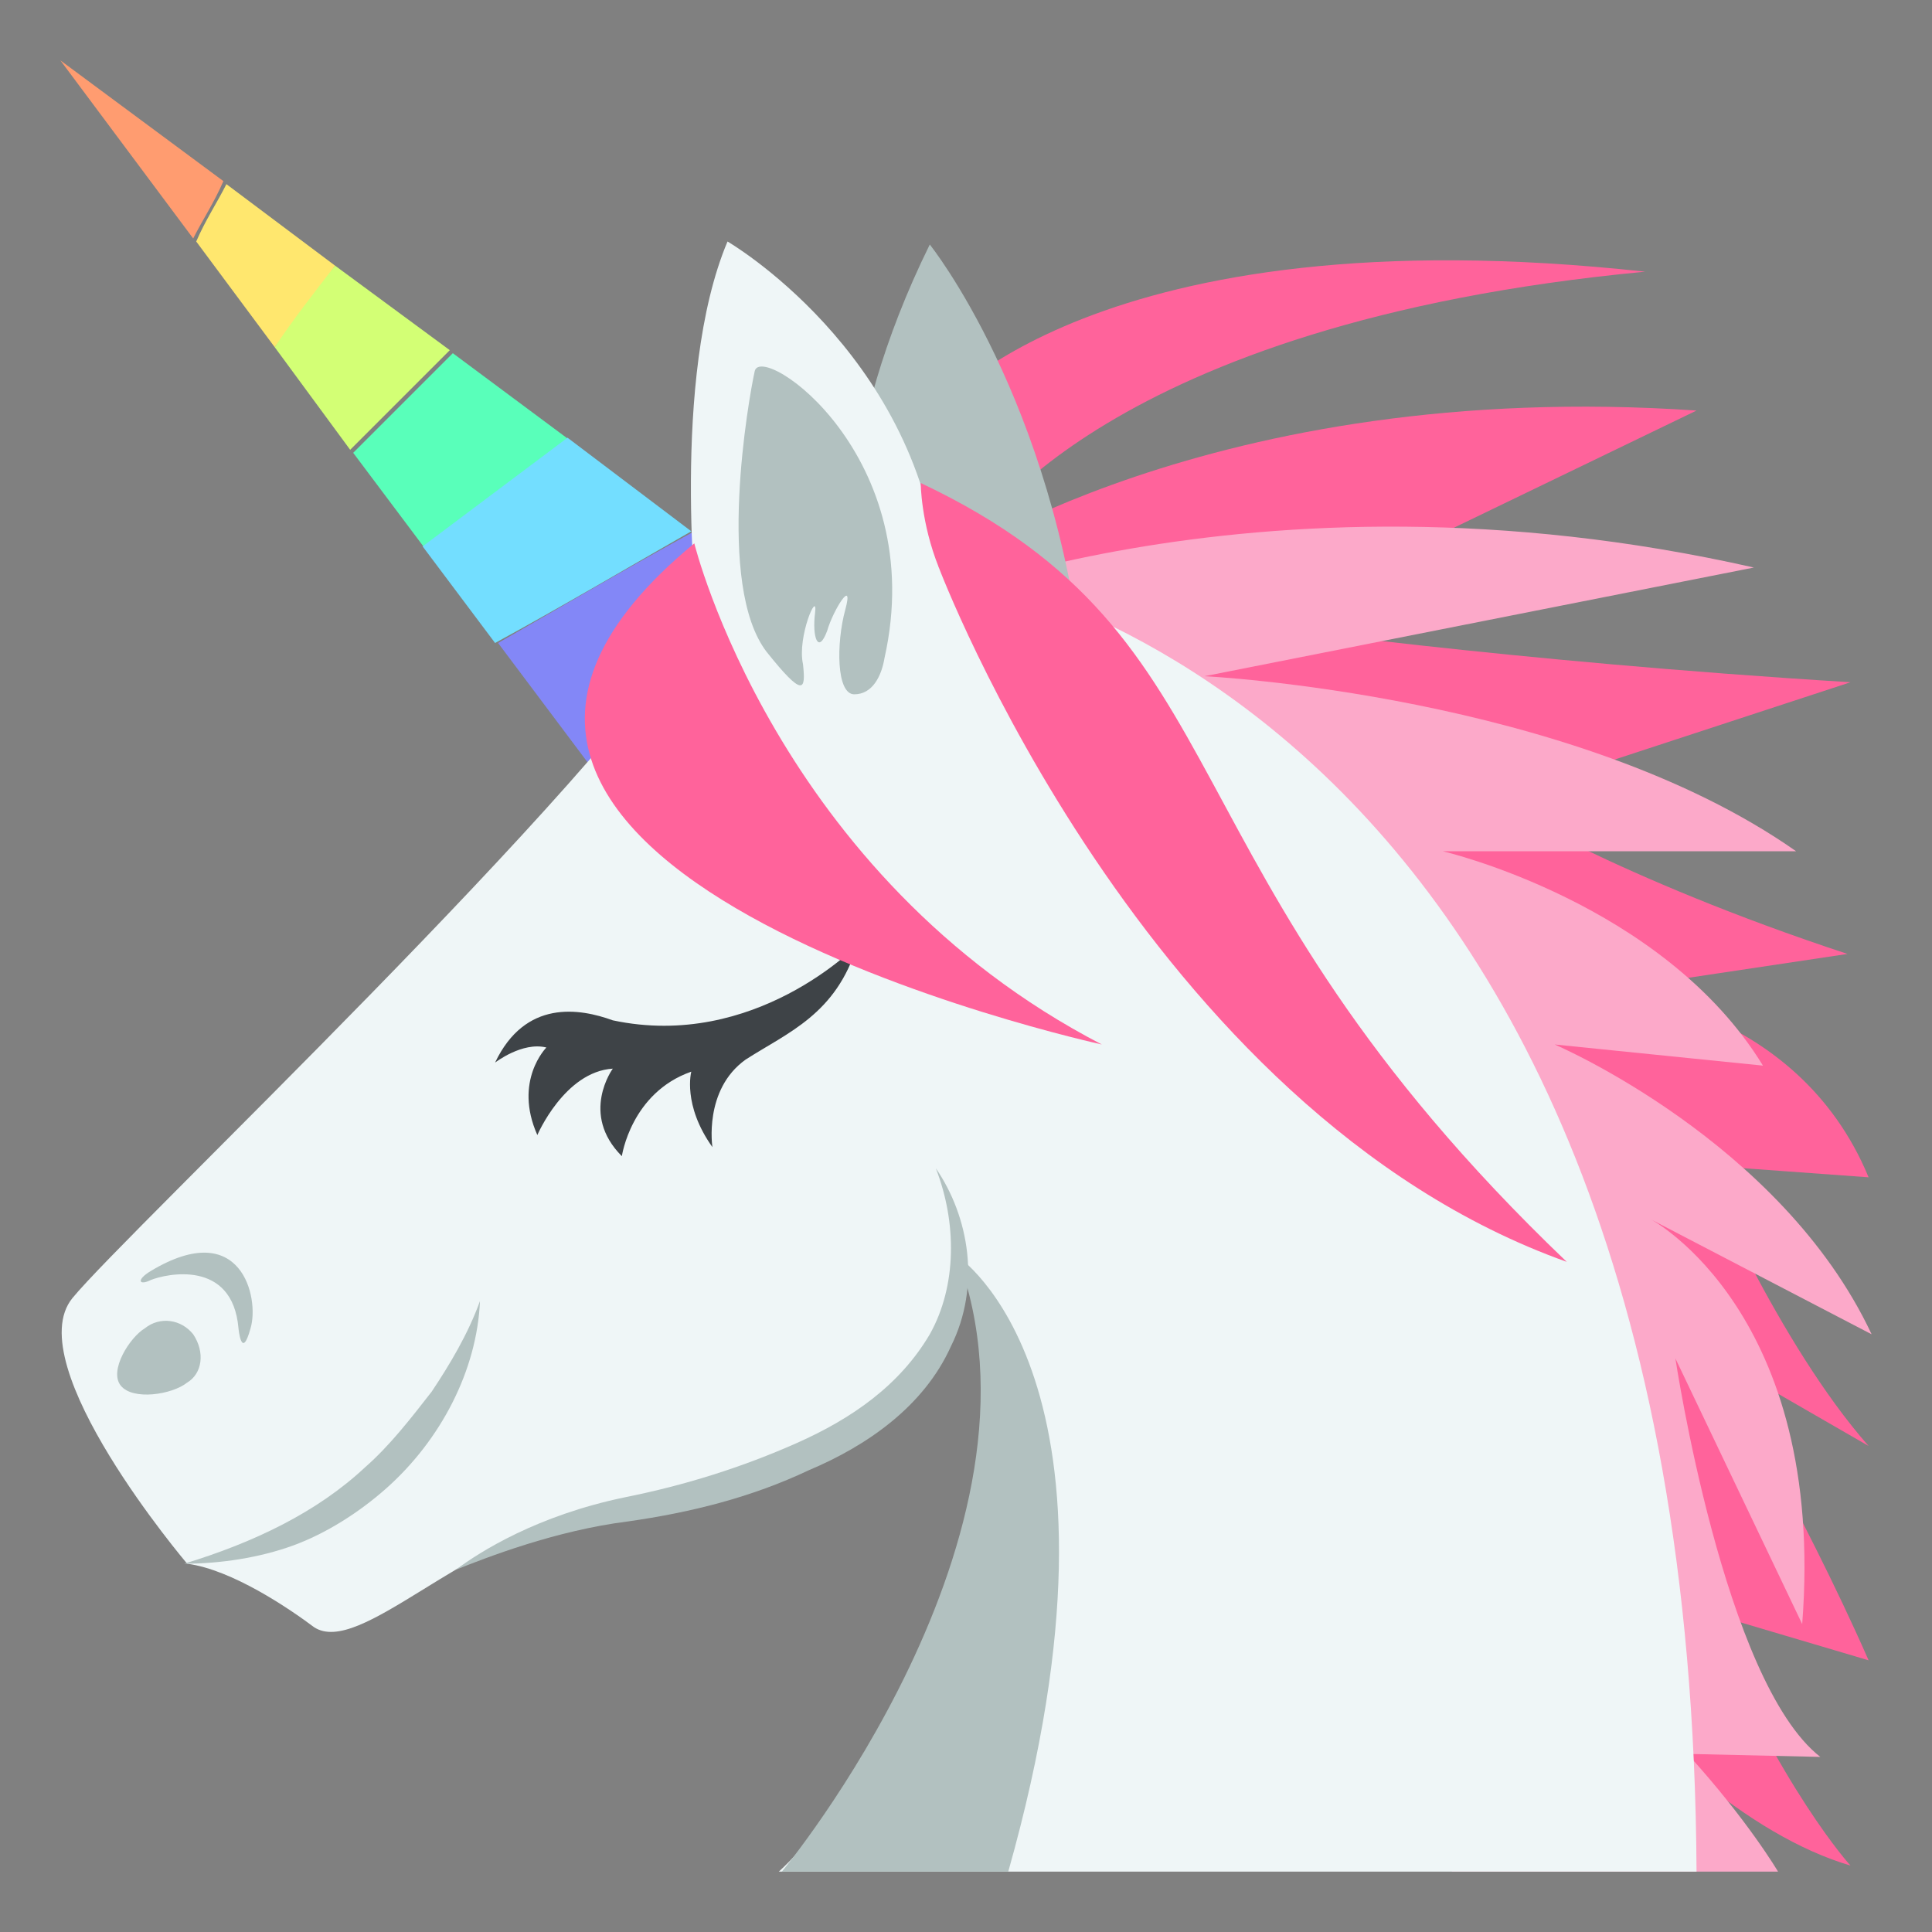 <svg xmlns="http://www.w3.org/2000/svg" viewBox="0 0 64 64" enable-background="new 0 0 64 64"><rect x="0" y="0" width="64" height="64" fill="#808080" stroke="none"/><path d="m2 2l4.4 5.9c.3-.6.7-1.2 1-1.9l-5.4-4" fill="#ff9c70" /><path d="m9.1 11.5c.7-.9 1.4-1.8 2-2.7l-3.6-2.7c-.3.6-.7 1.2-1 1.9l2.6 3.5" fill="#ffe76e" /><path d="m11.6 14.9c1.1-1.1 2.2-2.2 3.3-3.3l-3.8-2.8c-.7.9-1.4 1.8-2 2.7l2.5 3.4" fill="#d3ff75" /><path d="m14.1 18.2c1.6-1.2 3.2-2.4 4.8-3.6l-3.9-2.9c-1.1 1.1-2.2 2.2-3.3 3.3l2.4 3.2" fill="#59ffba" /><path d="m16.4 21.3c2.2-1.2 4.4-2.5 6.5-3.7l-4.1-3.1c-1.6 1.2-3.2 2.4-4.8 3.6l2.4 3.2" fill="#73deff" /><path d="m23 17.6c-2.2 1.2-4.4 2.5-6.5 3.7l3.9 5.2 4.9-4.9 1.4-1.4-3.7-2.6" fill="#8387f7" /><g fill="#ff639b"><path d="m32.3 17.8c0 0 4.2-7.1 22.2-8.8-18.3-2-23.5 4.6-23.5 4.6s.7 2.7 1.3 4.2" /><path d="m31.1 18.8c0 0 9-6.3 25.1-5.2l-14.7 7.1c0 0 8.4 1.2 19.8 1.9l-11.9 3.9c0 0 4.2 2.6 11.8 5.1l-8 1.2c0 0 6.3.4 8.7 6.2l-5.5-.4c0 0 2.5 5.9 5.5 9.3l-5.2-3c0 0 3 5.1 5.2 10.1l-5.4-1.6c2.5 5.9 4.8 8.4 4.8 8.4-13.5-4-30.2-43-30.2-43" /></g><path d="m29.4 20.4c0 0 11.9-5.4 28.7-1.6l-18.2 3.6c0 0 12.2.6 19.6 5.8h-11.7c0 0 7.3 1.7 10.6 7.1l-6.9-.7c0 0 7.5 3.2 10.5 9.6l-7.3-3.8c0 0 5.8 3.1 5 13.4l-4.2-8.8c0 0 1.6 10.7 4.8 13.2l-4.4-.1c2 2.2 3 3.9 3 3.9h-10.8l-18.7-41.6" fill="#fca9c9" /><path d="m28.2 19c0 0-.6-4.4 2.6-10.9 0 0 4.1 5.1 5.1 14.2l-7.7-3.3" fill="#b2c1c0" /><path d="m10.4 53.9c1.5 1 5-3 9-3.7 15-2.8 12.2-8.6 12.2-8.6 4.1 5.1-2.2 17.1-5.8 20.4h30.4c-.2-40-25.1-43.2-25.1-43.2-.8-7.2-7-10.8-7-10.8-1.9 4.5-1 12.5-1 12.5-3.1 5.4-18.9 20.3-20.7 22.5-1.8 2.2 3.8 8.8 3.8 8.8 1.5.2 3.4 1.5 4.2 2.1" fill="#eff6f7" /><g fill="#b2c1c0"><path d="m15.1 52c.8-.6 2.7-1.8 5.6-2.4 2-.4 3.9-1 5.7-1.8 1.8-.8 3.4-1.9 4.4-3.6.9-1.6.9-3.7.2-5.5 1.1 1.6 1.5 3.9.5 5.9-.9 2-2.8 3.3-4.7 4.1-1.9.9-3.9 1.4-6 1.7-2.4.3-4.7 1.2-5.7 1.6" /><path d="m6.2 45.8c-.5.4-1.8.6-2.2.1-.4-.5.3-1.6.8-1.9.5-.4 1.2-.3 1.6.2.4.6.3 1.3-.2 1.6" /><path d="m15.9 43.1c-.1 2.3-1.3 4.6-3.1 6.2-.9.8-2 1.5-3.1 1.9-1.1.4-2.4.6-3.6.6 2.3-.7 4.4-1.7 6-3.2.8-.7 1.5-1.6 2.2-2.5.6-.9 1.2-1.9 1.6-3" /></g><path d="m16.4 35.2c0 0 .9-.7 1.7-.5 0 0-1.1 1.1-.3 2.9 0 0 .9-2.1 2.5-2.2 0 0-1.1 1.5.3 2.9 0 0 .3-2.1 2.3-2.8 0 0-.3 1.1.7 2.5 0 0-.3-1.9 1.1-2.9 1.4-.9 3-1.5 3.7-3.8 0 0-3.4 3.5-8.1 2.5-1.1-.4-2.9-.7-3.9 1.4" fill="#3e4347" /><g fill="#b2c1c0"><path d="m25.4 21.6c-1.7-2.2-.6-8.4-.4-9.3.2-1 5.8 2.8 4.3 9.5-.1.6-.4 1.2-1 1.2-.6 0-.6-1.7-.3-2.8.3-1.1-.4 0-.6.7-.3.8-.5.2-.4-.6.1-.8-.6.8-.4 1.7.1.9 0 1.1-1.2-.4" /><path d="m5 42.1c-.5.3-.4.5 0 .3.5-.2 2.7-.7 2.9 1.6 0 0 .1 1.1.4 0 .3-1-.3-3.7-3.3-1.9" /></g><g fill="#ff639b"><path d="m23 18c0 0 2.7 11 13.5 16.6 0 0-26.6-5.8-13.5-16.6" /><path d="m31.1 18.8c0 0 6.8 18 20.8 23-13.8-13.2-10.4-20.6-21.4-25.8 0 0 0 1.3.6 2.8" /></g><path d="m31.7 41.6c0 0 6.3 4.1 1.7 20.4h-7.5c0 0 9.3-11.2 5.8-20.4" fill="#b2c1c0" /></svg>